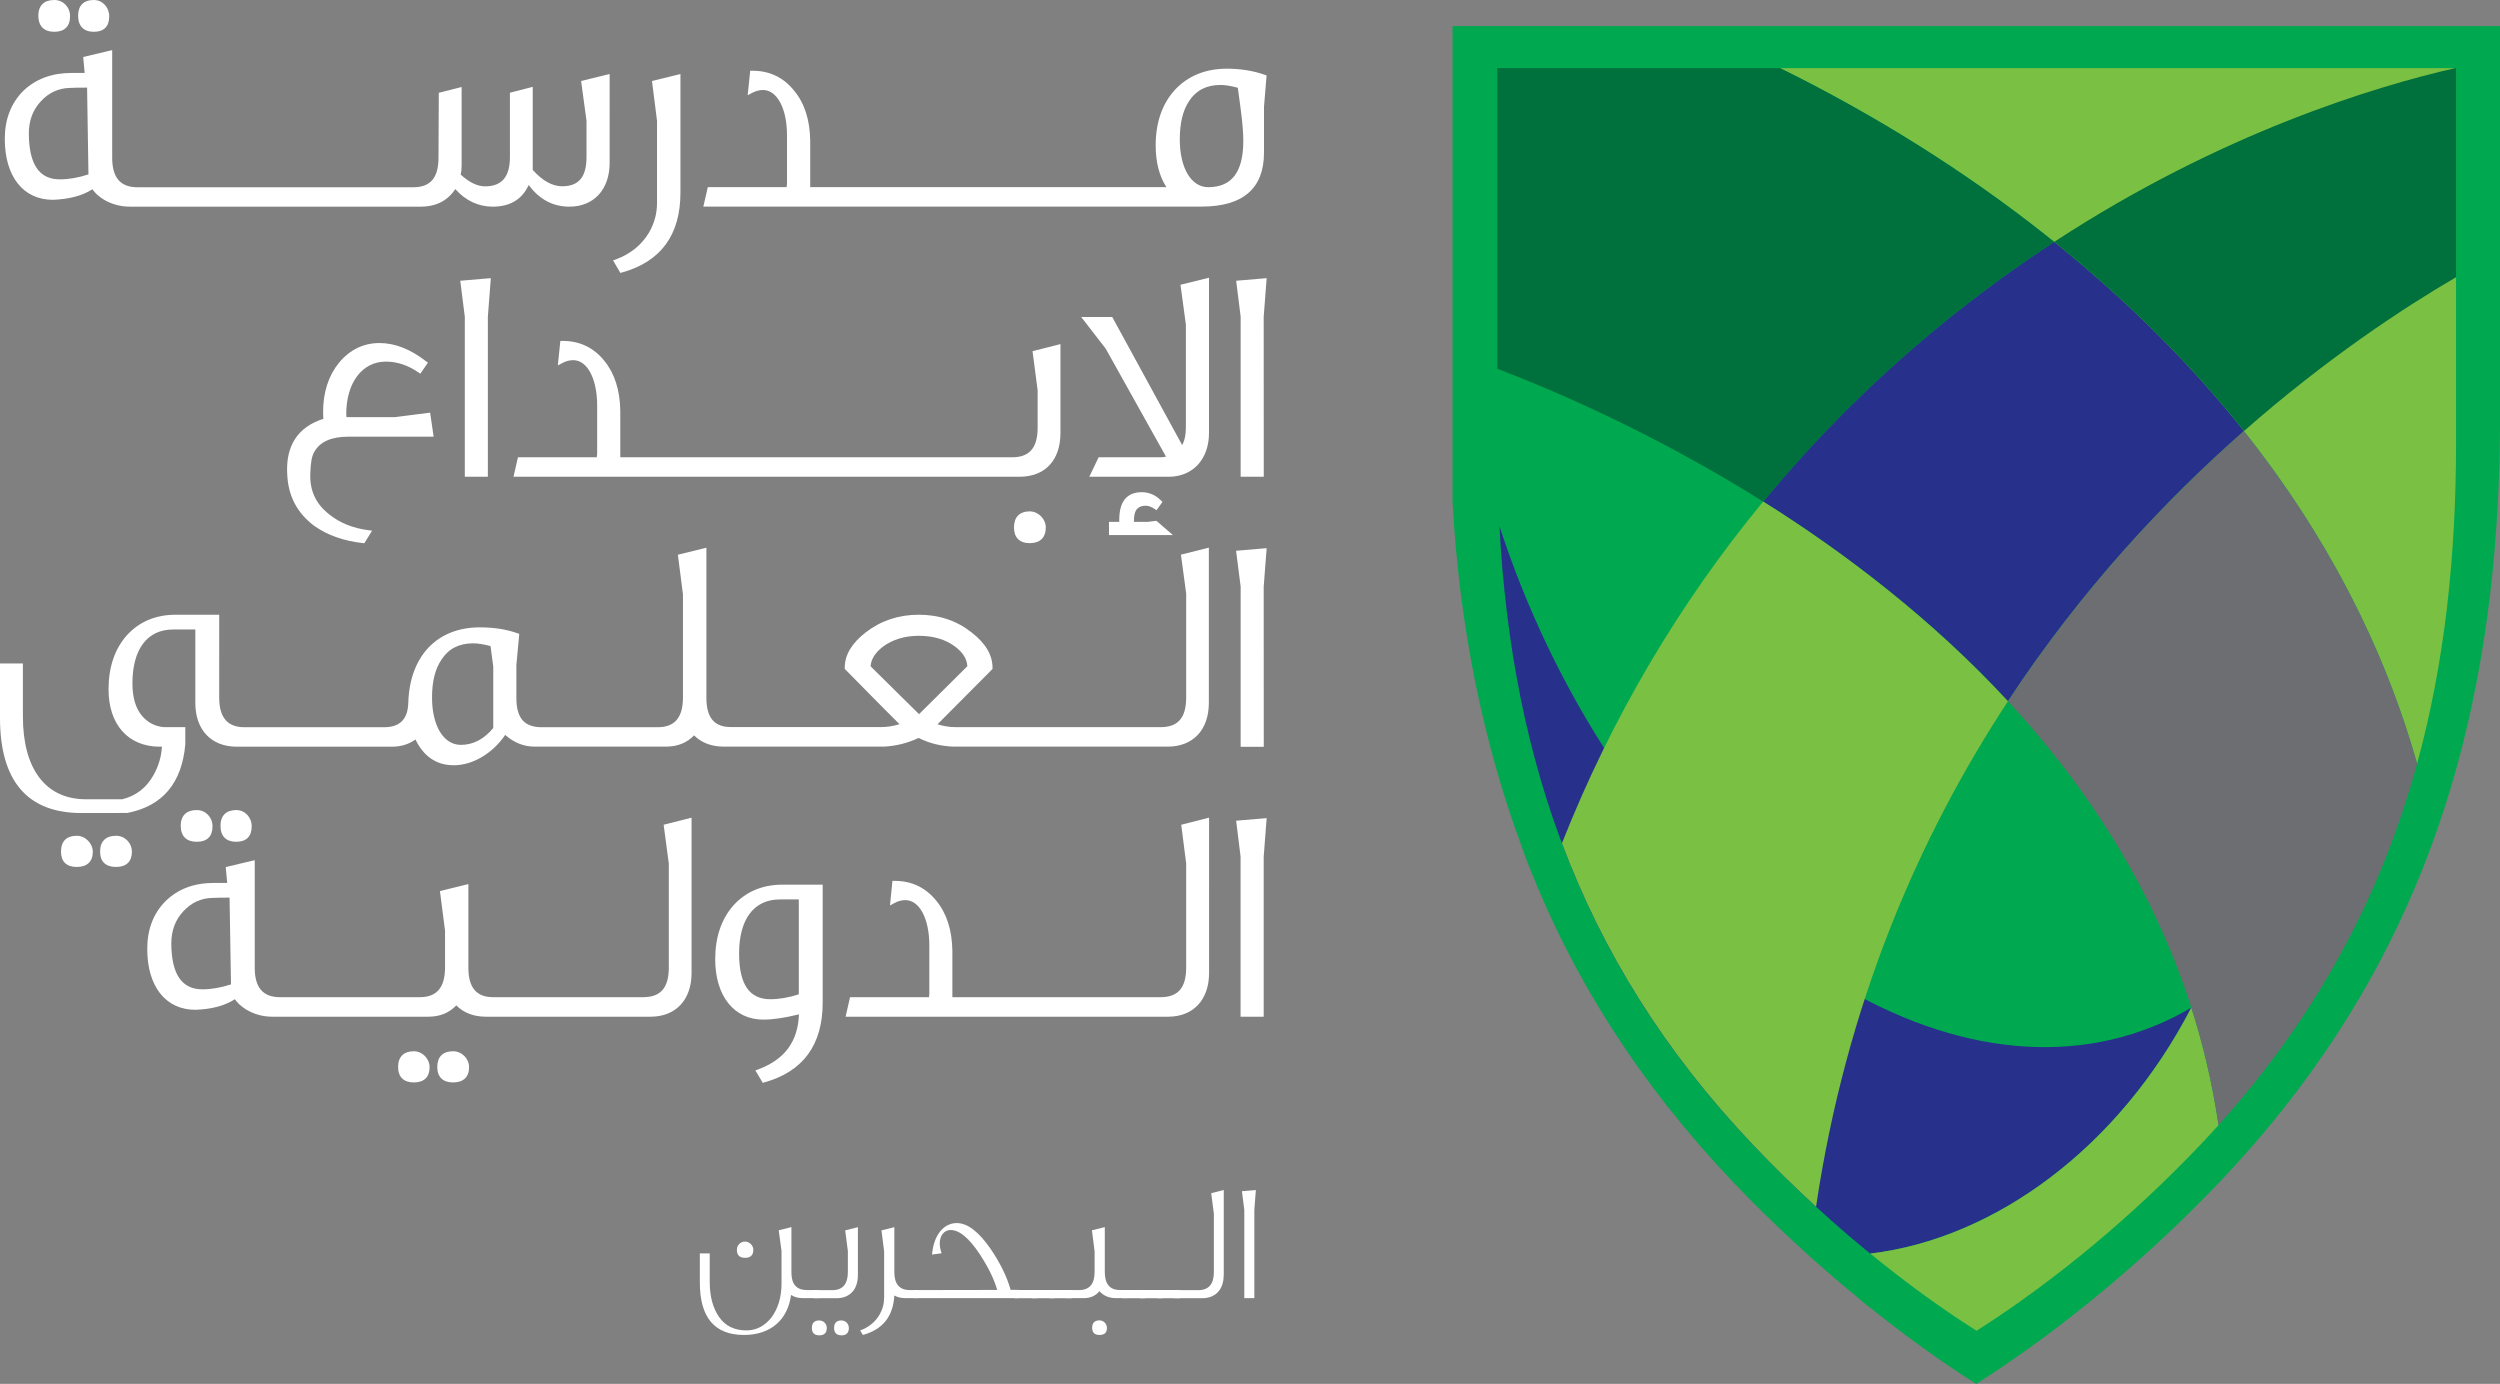 <svg xmlns="http://www.w3.org/2000/svg" xmlns:xlink="http://www.w3.org/1999/xlink" version="1.1" id="Layer_1" x="0px" y="0px" viewBox="0 0 328.68 181.94" style="enable-background:new 0 0 328.68 181.94;" xml:space="preserve">
<rect x="0" y="0" width="328.68" height="181.94" fill="#808080" stroke="none"/>
<style type="text/css">
	.st0{fill:#ffff;}
	.st1{fill:#FFFFFF;}
	.st2{fill:#00A94F;}
	.st3{fill:#27318B;}
	.st4{fill:#7AC143;}
	.st5{fill:#00703C;}
	.st6{fill:#6D6E71;}
	
</style>
<path class="st0" d="M27.94,108.64c0-1.2-0.91-2.14-2.07-2.14c-1.36,0-2.11,0.73-2.11,2.07c0,1.36,0.75,2.1,2.11,2.1  C27.23,110.67,27.94,109.96,27.94,108.64"/>
<path class="st0" d="M33.09,108.64c0-1.2-0.89-2.14-2.03-2.14c-1.33,0-2.07,0.73-2.07,2.07c0,1.36,0.73,2.1,2.07,2.1  C32.39,110.67,33.09,109.96,33.09,108.64"/>
<path class="st0" d="M59.56,138.21c-1.34,0-2.07,0.73-2.07,2.07c0,1.31,0.74,2.03,2.07,2.03c1.36,0,2.11-0.71,2.11-1.99  C61.67,139.16,60.72,138.21,59.56,138.21"/>
<path class="st0" d="M54.41,138.21c-1.33,0-2.07,0.73-2.07,2.07c0,1.31,0.73,2.03,2.07,2.03c1.34,0,2.07-0.71,2.07-1.99  C56.48,139.18,55.53,138.21,54.41,138.21"/>
<path class="st0" d="M87.93,113.54v13.66c0,2.66-1.07,3.9-3.36,3.9l-19.75,0c-2.18,0-3.24-1.26-3.24-3.86v-11.01l-3.74,0.92  l0.67,5.21v4.84c0,2.62-1.08,3.9-3.31,3.9l-18.4,0c-2.23,0-3.31-1.26-3.31-3.86v-14.15l-1.07,0.25c-0.7,0.16-1.51,0.35-2.46,0.59  L29.68,114l0.19,2.08h-1.71c-2.65,0-4.73,0.78-6.38,2.38c-1.61,1.61-2.42,3.72-2.42,6.3c0,4.93,2.42,8,6.33,8  c2.13-0.07,3.88-0.54,5.19-1.39c0.32,0.48,0.81,0.93,1.46,1.34c1.06,0.64,2.23,0.96,3.48,0.96h2.67l17.8,0  c1.53,0,2.75-0.49,3.7-1.49c0.98,0.99,2.3,1.49,3.92,1.49l21.6,0c3.34,0,5.41-2.21,5.41-5.76V107.5l-3.67,0.93L87.93,113.54z   M30.37,129.42c-1.33,0.43-2.59,0.65-3.74,0.65c-2.73,0-4.07-1.96-4.11-5.99c0-1.73,0.52-3.14,1.6-4.29c1.06-1.13,2.3-1.7,3.78-1.74  c0.62-0.03,1.36-0.04,2.28-0.04L30.37,129.42z"/>
<path class="st0" d="M96.44,119.02L96.44,119.02c-1.6,1.8-2.41,4.19-2.41,7.1c0,4.82,2.48,7.93,6.32,7.93  c1.28,0,2.82-0.23,4.69-0.69c-0.13,3.58-1.89,5.95-5.35,7.23l-0.38,0.14l0.97,1.63l0.25-0.07c5.07-1.42,7.63-4.94,7.63-10.47v-15.51  h-5.33C100.21,116.32,98.07,117.23,96.44,119.02 M105.03,130.72c-1.32,0.43-2.58,0.65-3.76,0.65c-2.76,0-4.1-1.97-4.1-6.03  c0-4.5,1.95-7.09,5.36-7.09h2.49V130.72z"/>
<path class="st0" d="M155.95,113.54v13.66c0,2.66-1.07,3.9-3.36,3.9l-27.38,0v-6.11c-0.04-2.72-0.76-4.93-2.12-6.58  c-1.4-1.72-3.23-2.6-5.45-2.6h-0.31l-0.32,3.23l0.57-0.31c0.48-0.26,0.96-0.39,1.45-0.39c1.86,0,3.15,2.45,3.15,5.95l0,6.37  l-0.04,0.44h-10.38l-0.59,2.57h18.98l23.4,0c3.33,0,5.41-2.21,5.41-5.76V107.5l-3.66,0.93L155.95,113.54z"/>
<polygon class="st0" points="162.52,107.9 163.1,112.61 163.1,133.67 166.14,133.67 166.14,112.64 166.53,107.56 "/>
<path class="st0" d="M15.27,109.88c-1.36,0-2.11,0.73-2.11,2.07c0,1.33,0.73,2.03,2.11,2.03c1.33,0,2.07-0.71,2.07-1.99  C17.34,110.82,16.41,109.88,15.27,109.88"/>
<path class="st0" d="M10.09,109.88c-1.34,0-2.07,0.73-2.07,2.07c0,1.33,0.72,2.03,2.07,2.03c1.36,0,2.11-0.71,2.11-1.99  C12.19,110.86,11.21,109.88,10.09,109.88"/>
<path class="st0" d="M155.95,78.04V91.7c0,2.66-1.07,3.9-3.36,3.9h-26.92c-0.84,0-1.63-0.13-2.41-0.38l7.23-7.27v-0.14  c0-1.7-0.9-3.22-2.76-4.67c-1.94-1.54-4.27-2.32-6.93-2.32c-2.65,0-4.99,0.78-6.97,2.31c-1.86,1.45-2.77,2.97-2.77,4.67v0.14  l0.1,0.1c4.21,4.28,6.27,6.36,7.1,7.17c-0.8,0.25-1.61,0.38-2.42,0.38H96.11c-2.21,0-3.24-1.23-3.24-3.86V72.01l-3.75,0.92  l0.67,5.21v13.57c0,2.62-1.08,3.9-3.32,3.9H71.2c-1.06,0-1.87-0.28-2.4-0.82c-0.62-0.63-0.93-1.67-0.91-3.08l0-4.3l0.38-4.07  l-0.25-0.09c-1.47-0.52-3.09-0.77-4.95-0.77c-5.62,0-9.22,3.8-9.39,9.93c-0.07,2.16-1.11,3.2-3.19,3.2H32.14  c-2.23,0-3.32-1.27-3.32-3.9V80.82H23.1c-2.63,0-4.79,0.91-6.43,2.71c-1.59,1.8-2.4,4.19-2.4,7.1c0,4.61,2.55,7.5,6.67,7.54h0.35  c-0.08,1.33-0.46,2.59-1.11,3.74c-0.95,1.69-2.32,2.73-4.11,3.17h-4.79c-5.26,0-8.27-3.96-8.27-10.87v-6.98H0v7.14  c0,8.31,3.6,12.52,10.71,12.52l6.03-0.01c4.61-0.89,7.18-3.92,7.62-9.02V95.6l-2.82,0c-1.14-0.1-2.09-0.59-2.84-1.45  c-0.86-1-1.29-2.45-1.29-4.3c0-4.5,1.95-7.09,5.35-7.09h2.92v9.65c0,3.55,2.09,5.76,5.46,5.76h20.39c1.19,0,2.22-0.32,3.09-0.95  c1.09,2.25,2.78,3.39,5.04,3.39c2.49,0,5.1-1.55,6.76-3.99c1.16,1.03,2.46,1.54,3.86,1.54h17.27c1.52,0,2.77-0.5,3.7-1.48  c0.99,0.99,2.31,1.48,3.93,1.48h21.02c1.59-0.08,3.13-0.46,4.57-1.14c1.42,0.71,2.99,1.1,4.68,1.14h28.07  c3.34,0,5.41-2.21,5.41-5.76v-20.4l-3.67,0.92L155.95,78.04z M127.18,87.59l-6.35,6.3L118,91.1c-1.5-1.48-2.68-2.64-3.54-3.5  c0.05-0.92,0.6-1.79,1.62-2.58c1.29-0.95,2.88-1.43,4.72-1.43c1.92,0,3.53,0.48,4.78,1.43C126.61,85.79,127.13,86.64,127.18,87.59   M64.85,87.65v8.06c-1.21,1.47-2.64,2.22-4.26,2.22c-2.27,0-3.79-2.5-3.79-6.22c0-2.16,0.42-3.8,1.28-5.04  c0.91-1.39,2.29-2.09,4.12-2.09c0.63,0,1.38,0.12,2.29,0.36L64.85,87.65z"/>
<polygon class="st0" points="163.11,77.12 163.11,98.18 166.15,98.18 166.14,77.15 166.53,72.07 162.51,72.41 "/>
<path class="st0" d="M45.8,57.41h11.21l-0.46-3.16l-4.61,0.59h-6.28c-0.03-0.01-0.07-0.02-0.11-0.03c-0.02-0.13-0.03-0.25-0.03-0.34  c0-4.15,2.09-6.93,5.21-6.93c1.47,0,2.86,0.46,4.25,1.4l0.28,0.19l1-1.45L56,47.49c-2.03-1.58-4.08-2.39-6.1-2.39  c-2.11,0-3.9,0.87-5.34,2.6c-1.38,1.71-2.08,3.89-2.08,6.46c0,0.38,0.02,0.67,0.04,0.9c-3.36,1.08-4.96,3.52-4.76,7.25  c0.12,2.9,1.29,5.13,3.56,6.83c1.72,1.22,3.86,1.98,6.37,2.26l0.21,0.02l1.02-1.65l-0.52-0.07c-2.01-0.26-3.74-0.96-5.14-2.09  c-1.77-1.4-2.57-3.17-2.46-5.42c0.04-1.38,0.2-2.25,0.51-2.76C42.04,58.09,43.55,57.41,45.8,57.41"/>
<polygon class="st0" points="60.51,36.91 61.11,41.65 61.11,62.68 64.14,62.68 64.14,41.65 64.53,36.57 "/>
<path class="st0" d="M133.31,69.34c0,1.33,0.73,2.07,2.07,2.07c1.36,0,2.11-0.73,2.11-2.07c0-1.12-0.99-2.11-2.11-2.11  C134.05,67.23,133.31,67.98,133.31,69.34"/>
<path class="st0" d="M139.42,56.92V45.24l-3.67,0.93l0.67,5.15v4.9c0,2.66-1.07,3.9-3.36,3.9H81.55V54  c-0.04-2.71-0.75-4.92-2.11-6.58c-1.4-1.73-3.24-2.6-5.46-2.6h-0.31l-0.33,3.22l0.57-0.3c0.47-0.26,0.97-0.39,1.45-0.39  c1.86,0,3.15,2.45,3.15,5.95l0,6.37l-0.05,0.45H68.1l-0.59,2.56h66.51C137.4,62.68,139.42,60.52,139.42,56.92"/>
<path class="st0" d="M155.91,42.67v13.54c0,0.96-0.16,1.71-0.49,2.3l-9.19-16.83h-4.08l3.22,4.16l7.93,14.2  c-0.25,0.05-0.48,0.08-0.71,0.08h-8.15l-1.23,2.56h10.45c3.16,0,5.29-2.31,5.29-5.76V36.51l-3.75,0.93L155.91,42.67z"/>
<path class="st0" d="M149.53,66.87c0.25-0.25,0.61-0.38,1.11-0.38c0.36,0,0.72,0.13,1.14,0.41l0.27,0.18l0.78-1.09l-0.2-0.2  c-0.7-0.71-1.57-1.08-2.51-1.08c-1.97,0-2.97,1.22-2.97,3.64v0.26h-1.35v1.74h8.41l-2.18-1.88l-1.11,0.14h-1.84v-0.1  C149.07,67.74,149.22,67.19,149.53,66.87"/>
<polygon class="st0" points="162.52,36.91 163.11,41.63 163.11,62.68 166.15,62.68 166.14,41.65 166.53,36.57 "/>
<path class="st0" d="M7.14,4.18c1.34,0,2.07-0.72,2.07-2.03C9.22,0.94,8.31,0,7.14,0C5.79,0,5.04,0.73,5.04,2.06  C5.04,3.43,5.79,4.18,7.14,4.18"/>
<path class="st0" d="M12.34,4.18c1.32,0,2.02-0.7,2.02-2.03c0-1.2-0.89-2.15-2.02-2.15C11,0,10.27,0.73,10.27,2.06  C10.27,3.43,11,4.18,12.34,4.18"/>
<path class="st0" d="M6.96,26.27c2.14-0.08,3.88-0.54,5.19-1.39c0.32,0.48,0.81,0.93,1.46,1.34c1.05,0.63,2.22,0.95,3.48,0.95h2.67  l35.56,0c1.63,0,2.94-0.51,3.9-1.51c0.24-0.24,0.45-0.51,0.64-0.8c1.37,1.53,3.03,2.31,4.94,2.31c2.26,0,3.85-0.96,4.71-2.85  c1.39,1.89,3.18,2.85,5.35,2.85c3.22,0,5.29-2.26,5.29-5.76V9.73l-3.75,0.92l0.71,5.24v4.77c0,2.61-1.02,3.83-3.2,3.83  c-1.29,0-2.59-0.72-3.87-2.15V11.42l-3,0.77v8.48c0,2.58-1.07,3.83-3.27,3.83c-1,0-2.05-0.51-3.2-1.54  c0.08-0.36,0.12-0.76,0.12-1.22v-10.3l-3,0.76l-0.04,8.52c0,2.66-1.05,3.9-3.32,3.9H18.07c-2.23,0-3.32-1.26-3.32-3.86V6.59  l-0.9,0.21c-0.73,0.17-1.6,0.38-2.63,0.63L10.94,7.5l0.19,2.09H9.42c-2.6,0-4.75,0.8-6.38,2.38c-1.6,1.61-2.41,3.73-2.41,6.29  C0.63,23.2,3.05,26.27,6.96,26.27 M3.79,17.59c0-1.74,0.52-3.14,1.6-4.29c1.03-1.12,2.3-1.7,3.77-1.74  c0.63-0.04,1.37-0.04,2.29-0.04l0.18,11.41c-1.33,0.43-2.59,0.65-3.75,0.65C5.17,23.59,3.82,21.63,3.79,17.59"/>
<path class="st0" d="M81.82,35.81c5.07-1.42,7.64-4.94,7.64-10.47V9.73l-3.74,0.92l0.66,5.24v10.79c0,1.4-0.35,2.68-1.06,3.91  c-0.97,1.62-2.43,2.8-4.34,3.51l-0.38,0.14l0.96,1.64L81.82,35.81z"/>
<path class="st0" d="M166.18,20.07l0-6.03l0.34-4.12l-0.25-0.09c-1.51-0.53-3.18-0.8-4.95-0.8c-2.82,0-5.13,0.94-6.85,2.78  c-1.68,1.85-2.53,4.3-2.53,7.31c0,2.19,0.47,4.03,1.41,5.48h-46.83v-6.12c-0.05-2.75-0.74-4.91-2.13-6.58  c-1.39-1.73-3.23-2.6-5.45-2.6h-0.31l-0.33,3.22l0.56-0.3c0.47-0.25,0.98-0.39,1.45-0.39c1.86,0,3.16,2.45,3.16,5.95l0,6.37  l-0.05,0.45H93.06l-0.59,2.56h65.48C163.41,27.17,166.18,24.78,166.18,20.07 M160.45,11.17c0.63,0,1.37,0.12,2.29,0.37l0.37,2.76  c0.23,1.72,0.35,3.14,0.35,4.2c0,4.11-1.51,6.11-4.61,6.11c-2.24,0-3.74-2.52-3.74-6.27c0-2.17,0.4-3.83,1.24-5.08  C157.26,11.87,158.64,11.17,160.45,11.17"/>
<path class="st1" d="M107.69,170.67h-2.11c-0.62,0-1.14-0.13-1.58-0.42c-0.42,3.26-2.68,5.26-6.18,5.26c-3.87,0-5.81-2.29-5.81-6.89  v-3.83h1.3v3.74c0,1.92,0.42,3.45,1.23,4.62c0.81,1.17,2.02,1.76,3.59,1.76c1.28,0,2.36-0.55,3.26-1.65  c0.9-1.19,1.36-2.71,1.36-4.53v-4.27l-0.37-2.71l1.67-0.42v5.99c0,1.52,0.68,2.29,2.05,2.29h1.61V170.67z M99.04,164.31  c0,0.7-0.35,1.06-1.08,1.06s-1.08-0.35-1.08-1.06c0-0.59,0.46-1.08,1.08-1.08C98.51,163.24,99.04,163.72,99.04,164.31"/>
<path class="st1" d="M108.7,174.59c0,0.64-0.33,0.97-0.99,0.97c-0.64,0-0.97-0.33-0.97-0.97c0-0.66,0.33-0.99,0.97-0.99  C108.26,173.6,108.7,174.04,108.7,174.59 M112.79,167.64c0,1.91-1.08,3.04-2.82,3.04h-2.99v-1.06h2.44c1.36,0,2.05-0.79,2.05-2.38  v-2.75l-0.35-2.73l1.67-0.42V167.64z M111.6,174.59c0,0.64-0.33,0.97-0.97,0.97s-0.97-0.33-0.97-0.97c0-0.66,0.33-0.99,0.97-0.99  C111.16,173.6,111.6,174.04,111.6,174.59"/>
<path class="st1" d="M120.69,170.67h-1.61c-0.59,0-1.08-0.11-1.5-0.35c-0.15,2.75-1.52,4.47-4.14,5.19l-0.35-0.59  c1.12-0.42,1.96-1.1,2.53-2.05c0.42-0.72,0.62-1.47,0.62-2.29v-6.05l-0.35-2.77l1.69-0.42v5.92c0,1.56,0.68,2.35,2.05,2.35h1.06  V170.67z"/>
<path class="st1" d="M133.85,170.67h-13.69v-1.06l10.94-0.02c-0.4-1.43-1.17-2.99-2.31-4.73c-1.39-2.09-2.66-3.15-3.81-3.15  c-0.79,0-1.43,0.66-1.43,1.78c0,0.37,0.09,0.81,0.24,1.28l-1.25,0.17c0.2-2.57,1.54-4.14,3.24-4.14c1.43,0,2.9,1.14,4.47,3.41  c1.25,1.85,2.13,3.63,2.62,5.37h0.99V170.67z"/>
<rect x="133.38" y="169.6" class="st1" width="2.99" height="1.08"/>
<rect x="135.67" y="169.6" class="st1" width="2.99" height="1.08"/>
<rect x="137.96" y="169.6" class="st1" width="2.99" height="1.08"/>
<path class="st1" d="M148.14,170.67h-1.39c-0.95,0-1.67-0.31-2.2-0.92c-0.51,0.62-1.19,0.92-2.07,0.92h-2.4v-1.06h1.78  c1.36,0,2.05-0.79,2.05-2.38v-2.71l-0.35-2.77l1.69-0.42v5.92c0,1.56,0.66,2.35,2,2.35h0.88V170.67z M145.53,174.59  c0,0.62-0.33,0.92-0.97,0.92s-0.97-0.31-0.97-0.95c0-0.64,0.33-0.97,0.97-0.97C145.09,173.6,145.53,174.04,145.53,174.59"/>
<rect x="147.59" y="169.6" class="st1" width="2.99" height="1.08"/>
<rect x="149.88" y="169.6" class="st1" width="2.99" height="1.08"/>
<rect x="152.17" y="169.6" class="st1" width="2.99" height="1.08"/>
<path class="st1" d="M160.88,167.64c0,1.91-1.08,3.04-2.84,3.04h-3.67v-1.06h3.15c1.39,0,2.07-0.79,2.07-2.38v-7.66l-0.35-2.71  l1.65-0.42V167.64z"/>
<polygon class="st1" points="165.11,156.46 164.91,159.08 164.91,170.67 163.59,170.67 163.59,159.08 163.28,156.61 "/>
<path class="st2" d="M190.97,3.43v62.52c0.86,16.15,3.97,31.68,9.3,45.92c0,0.01-0.01,0.02-0.01,0.02c0.16,0.46,0.34,0.91,0.51,1.35  c0.13,0.33,0.25,0.65,0.38,0.98c0.62,1.56,1.27,3.1,1.96,4.64c0.13,0.28,0.25,0.57,0.38,0.86c0.71,1.56,1.45,3.1,2.22,4.63  c0.14,0.27,0.27,0.52,0.4,0.78c0.8,1.55,1.63,3.08,2.49,4.6c0.14,0.24,0.28,0.49,0.42,0.73c0.89,1.53,1.81,3.05,2.77,4.55  c0.15,0.23,0.3,0.46,0.45,0.69c0.98,1.52,1.99,3.02,3.06,4.52c0.15,0.21,0.3,0.41,0.45,0.62c1.09,1.51,2.21,3.02,3.38,4.51  c0.14,0.17,0.28,0.34,0.42,0.52c1.21,1.52,2.46,3.04,3.76,4.54c0.09,0.11,0.19,0.22,0.29,0.33c1.37,1.57,2.78,3.12,4.25,4.67  c5.1,5.35,10.77,10.59,16.72,15.46l-0.03,0c0.57,0.47,1.14,0.93,1.71,1.38c-0.28-0.22-0.55-0.46-0.83-0.69  c4.66,3.76,9.49,7.29,14.4,10.39c11.46-7.29,22.66-16.76,32-26.55c0.94-0.99,1.86-1.99,2.76-2.99  c14.35-15.94,23.38-33.17,28.51-51.92c3.94-14.37,5.6-29.66,5.6-45.91V30.62V3.44h-0.16L190.97,3.43z"/>
<path class="st3" d="M245.88,164.81c16.38-1.95,32.68-13.94,42.21-32.33c-1.62,0.96-3.31,1.8-5.08,2.5  c-28.47,11.4-65.61-14.48-82.97-57.8c-1.07-2.67-2.04-5.35-2.91-8.02c1.66,30.92,10.88,57.78,33.46,81.49  c5.11,5.37,10.83,10.63,16.84,15.42C246.92,165.65,246.4,165.24,245.88,164.81"/>
<path class="st4" d="M259.87,8.96h-25.84c9.98,4.92,21.54,11.63,33.06,20.5c26.35,20.3,43.23,44.6,50.69,70.93  c3.6-13.16,5.12-27.14,5.12-42.03V8.96H259.87z"/>
<path class="st3" d="M270.06,31.8c-0.14,0.09-0.28,0.18-0.42,0.27c-14.47,9.53-27.15,20.91-37.83,33.87  c10.81,6.79,22.2,15.46,32.18,26.25c9.65-14.69,20.67-26.42,31.02-35.52C288.04,47.89,279.72,39.57,270.06,31.8"/>
<path class="st4" d="M288.1,132.48c-9.52,18.39-25.83,30.38-42.21,32.33c4.51,3.69,9.2,7.13,13.97,10.15  c10.5-6.67,20.75-15.34,29.29-24.31c0.86-0.9,1.7-1.81,2.53-2.73C290.88,142.53,289.67,137.39,288.1,132.48"/>
<path class="st5" d="M322.9,8.96h-0.14c-10.47,2.4-30.73,8.48-52.69,22.84c9.66,7.77,17.98,16.09,24.95,24.87  c10.84-9.53,20.93-16.17,27.89-20.23V8.96z"/>
<path class="st4" d="M231.81,65.94c-11.05,13.4-19.95,28.47-26.46,44.92c5.33,14.21,13.48,27.43,25.25,39.79  c2.58,2.71,5.31,5.39,8.16,8c3.98-26.78,13.6-48.76,25.23-66.45c-4.99-5.39-10.33-10.26-15.78-14.62  C242.77,73.2,237.22,69.33,231.81,65.94"/>
<path class="st6" d="M263.99,92.19c13.46,14.55,24.34,32.94,27.68,55.73c13.14-14.59,21.41-30.37,26.11-47.53  c-4.36-15.41-11.95-30.11-22.77-43.72C284.67,65.77,273.64,77.5,263.99,92.19"/>
<path class="st5" d="M269.64,32.07c0.14-0.09,0.28-0.18,0.42-0.27c-0.98-0.78-1.97-1.57-2.97-2.34  c-11.52-8.87-23.08-15.58-33.06-20.5h-37.18v39.52c7.57,2.89,20.75,8.54,34.96,17.47C242.49,52.99,255.17,41.6,269.64,32.07"/>
</svg>